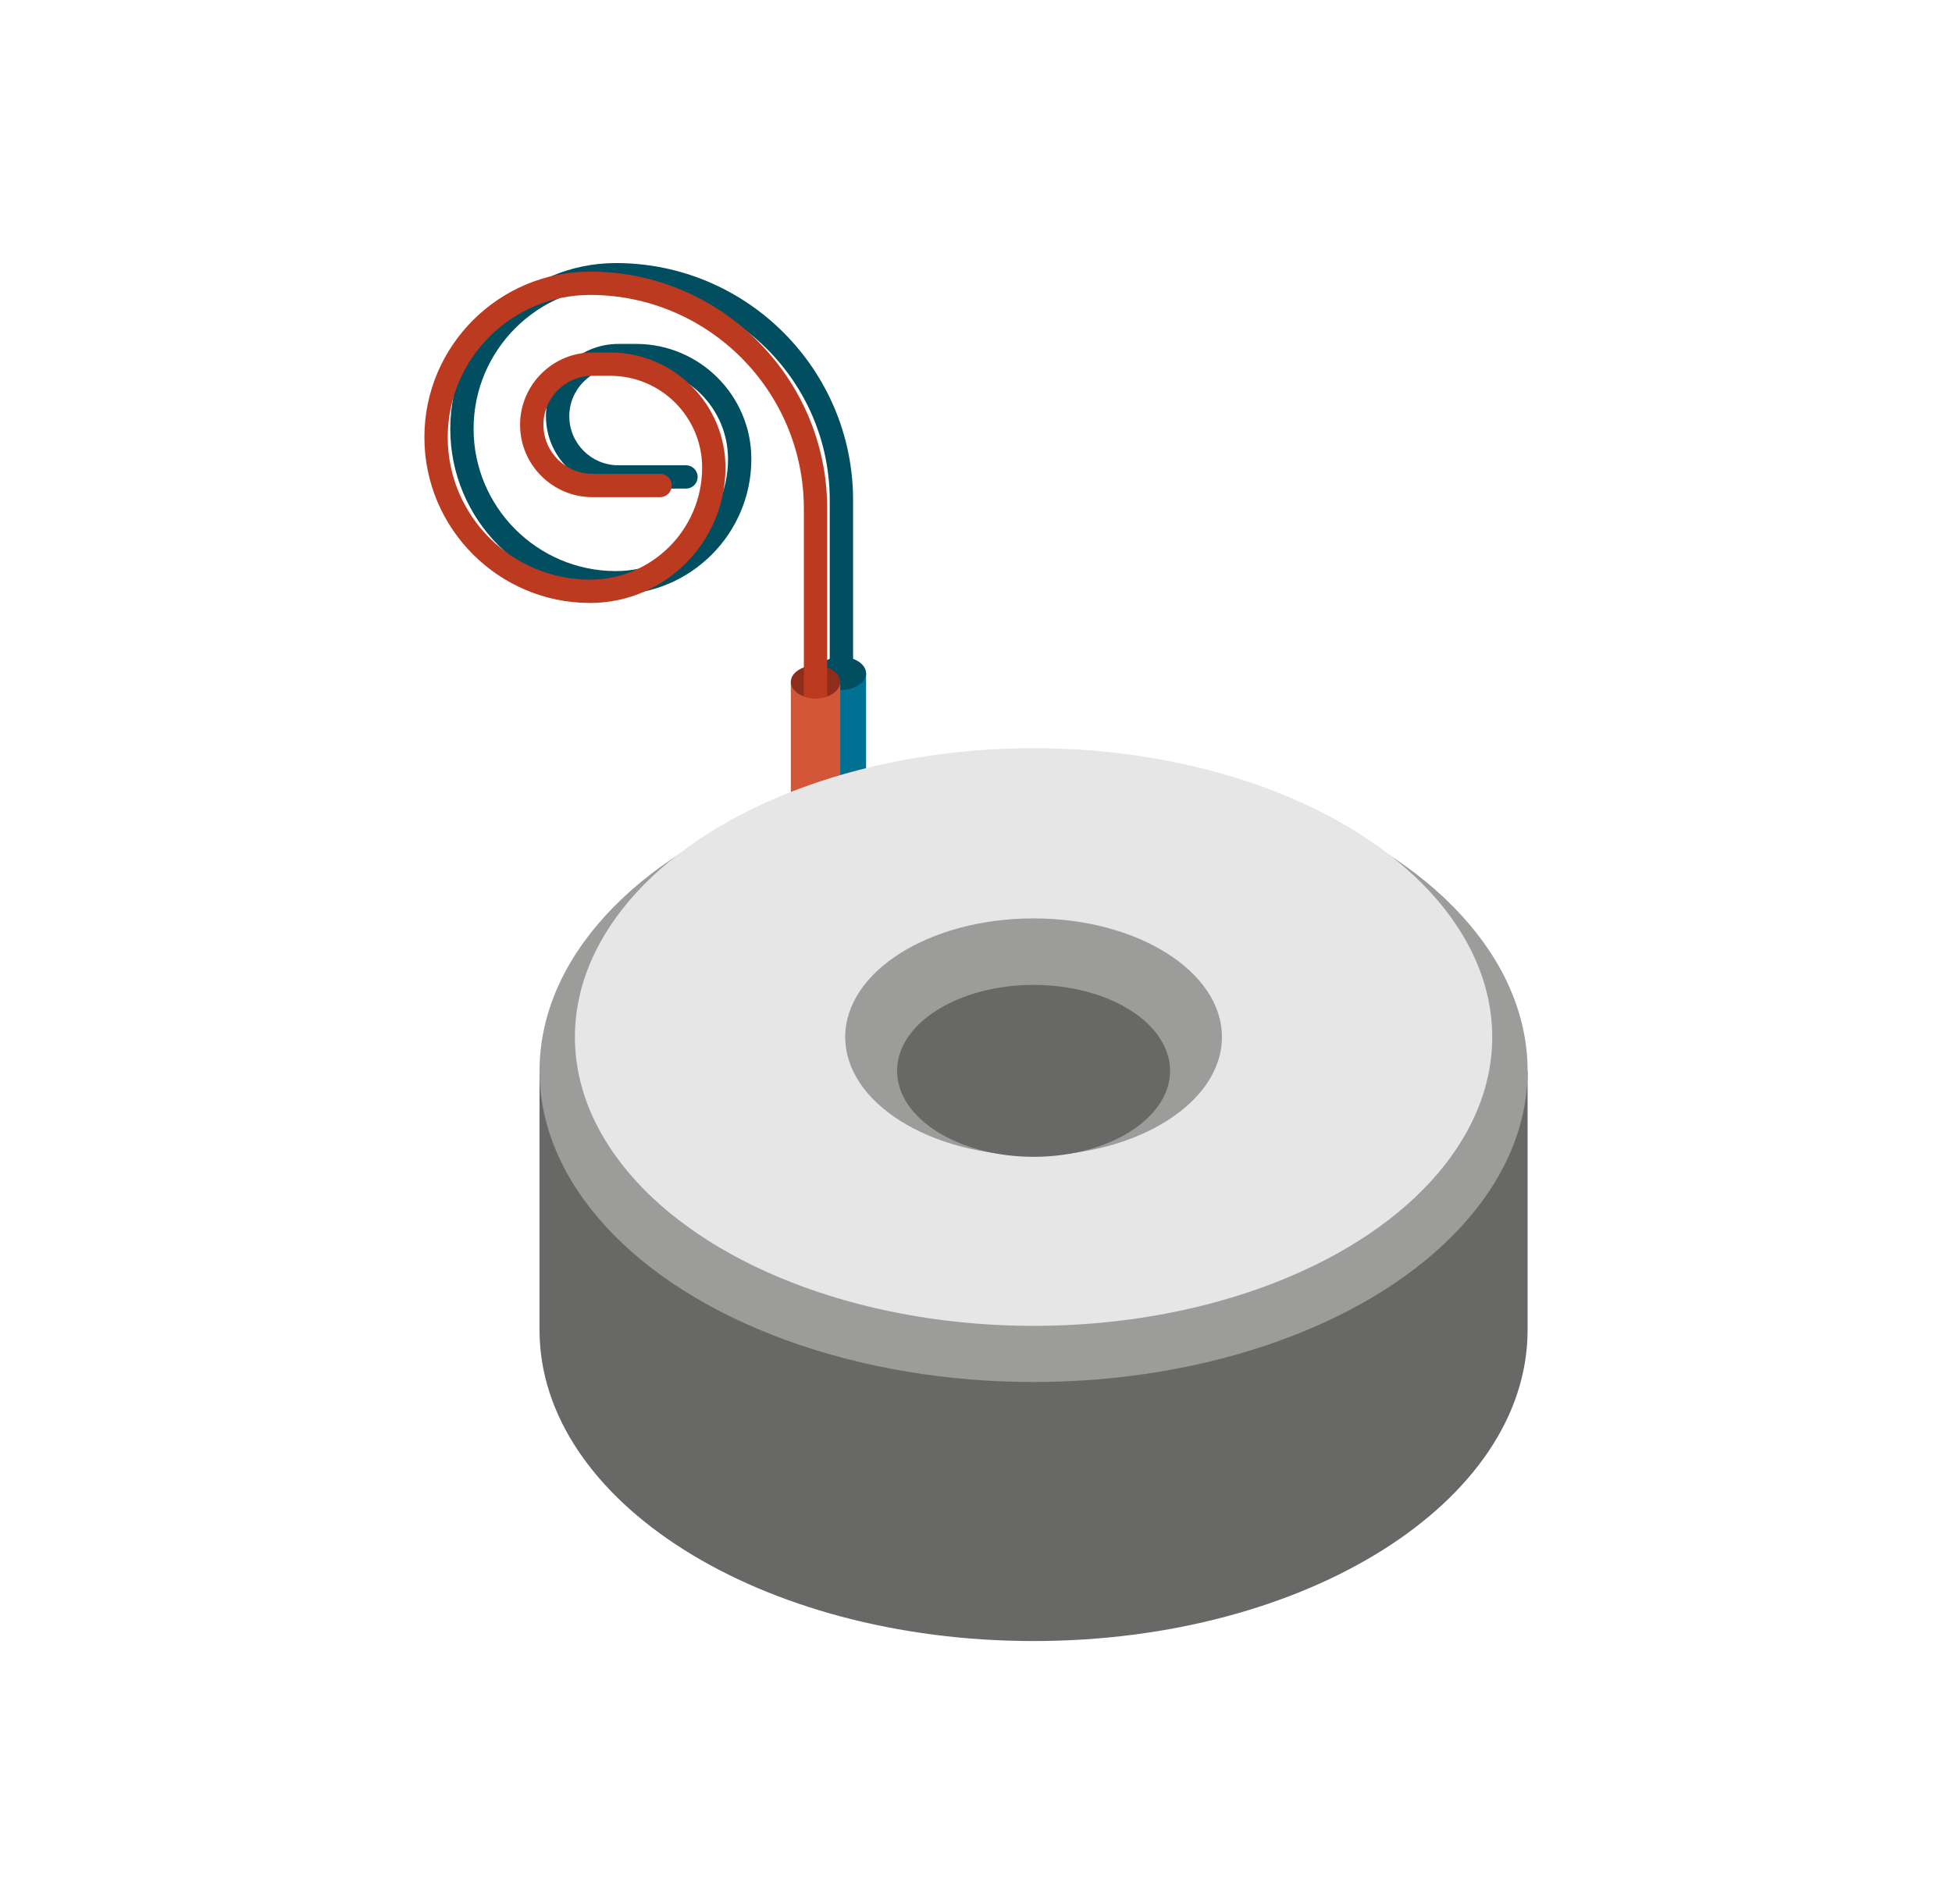 <?xml version="1.0" encoding="UTF-8"?><svg id="Layer_1" xmlns="http://www.w3.org/2000/svg" viewBox="0 0 1286.32 1255"><defs><style>.cls-1{fill:#004e60;}.cls-2{fill:#007193;}.cls-3{fill:#e6e6e6;}.cls-4{fill:#686866;}.cls-5{fill:#9c9c9a;}.cls-6{fill:#8e2d1c;}.cls-7{fill:#bc3a20;}.cls-8{fill:#d35639;}</style></defs><rect class="cls-2" x="538.18" y="443.82" width="32.56" height="88.7"/><path class="cls-1" d="m570.73,443.81c0,4.15-3.48,7.72-8.58,9.57-2.28.8-4.92,1.26-7.69,1.26s-5.41-.46-7.69-1.26c-5.11-1.85-8.58-5.41-8.58-9.57s3.48-7.72,8.58-9.57c2.28-.8,4.92-1.26,7.69-1.26s5.41.46,7.69,1.26c5.11,1.85,8.58,5.44,8.58,9.57Z"/><path class="cls-1" d="m562.15,329.62v123.76c-2.28.8-4.92,1.26-7.69,1.26s-5.41-.46-7.69-1.26v-123.76c0-77.67-63.18-140.86-140.86-140.86-51.74,0-93.82,42.08-93.82,93.82s42.08,93.82,93.82,93.82c40.7,0,73.83-33.13,73.83-73.83,0-33.38-27.13-60.51-60.51-60.51h-11.78c-17.81,0-32.3,14.49-32.3,32.3s14.49,32.3,32.3,32.3h44.6c4.25,0,7.69,3.45,7.69,7.69s-3.45,7.69-7.69,7.69h-44.6c-26.3,0-47.68-21.38-47.68-47.68s21.38-47.68,47.68-47.68h11.78c41.84,0,75.89,34.05,75.89,75.89,0,49.19-40.02,89.21-89.21,89.21-60.2,0-109.2-49-109.2-109.2s49-109.2,109.2-109.2c86.16,0,156.24,70.08,156.24,156.24Z"/><rect class="cls-8" x="521.14" y="449.46" width="32.56" height="88.7"/><path class="cls-6" d="m553.68,449.45c0,4.15-3.48,7.72-8.58,9.57-2.28.8-4.92,1.26-7.69,1.26s-5.41-.46-7.69-1.26c-5.11-1.85-8.58-5.41-8.58-9.57s3.48-7.72,8.58-9.57c2.28-.8,4.92-1.26,7.69-1.26s5.41.46,7.69,1.26c5.11,1.85,8.58,5.44,8.58,9.57Z"/><path class="cls-7" d="m545.1,335.26v123.76c-2.28.8-4.92,1.26-7.69,1.26s-5.41-.46-7.69-1.26v-123.76c0-77.67-63.18-140.86-140.86-140.86-51.74,0-93.82,42.08-93.82,93.82s42.08,93.82,93.82,93.82c40.7,0,73.83-33.13,73.83-73.83,0-33.38-27.13-60.51-60.51-60.51h-11.78c-17.81,0-32.3,14.49-32.3,32.3s14.49,32.3,32.3,32.3h44.6c4.25,0,7.69,3.45,7.69,7.69s-3.45,7.69-7.69,7.69h-44.6c-26.3,0-47.68-21.38-47.68-47.68s21.38-47.68,47.68-47.68h11.78c41.84,0,75.89,34.05,75.89,75.89,0,49.19-40.02,89.21-89.21,89.21-60.2,0-109.2-49-109.2-109.2s49-109.2,109.2-109.2c86.16,0,156.24,70.08,156.24,156.24Z"/><path class="cls-4" d="m355.53,705.81v170.73c0,113.26,145.76,205.08,325.56,205.08s325.56-91.82,325.56-205.08v-170.73H355.53Z"/><ellipse class="cls-5" cx="681.1" cy="705.81" rx="325.56" ry="205.08"/><ellipse class="cls-3" cx="681.1" cy="683.51" rx="302.24" ry="190.38"/><ellipse class="cls-5" cx="681.1" cy="683.51" rx="124.12" ry="78.19"/><ellipse class="cls-4" cx="681.1" cy="705.81" rx="89.94" ry="56.65"/></svg>